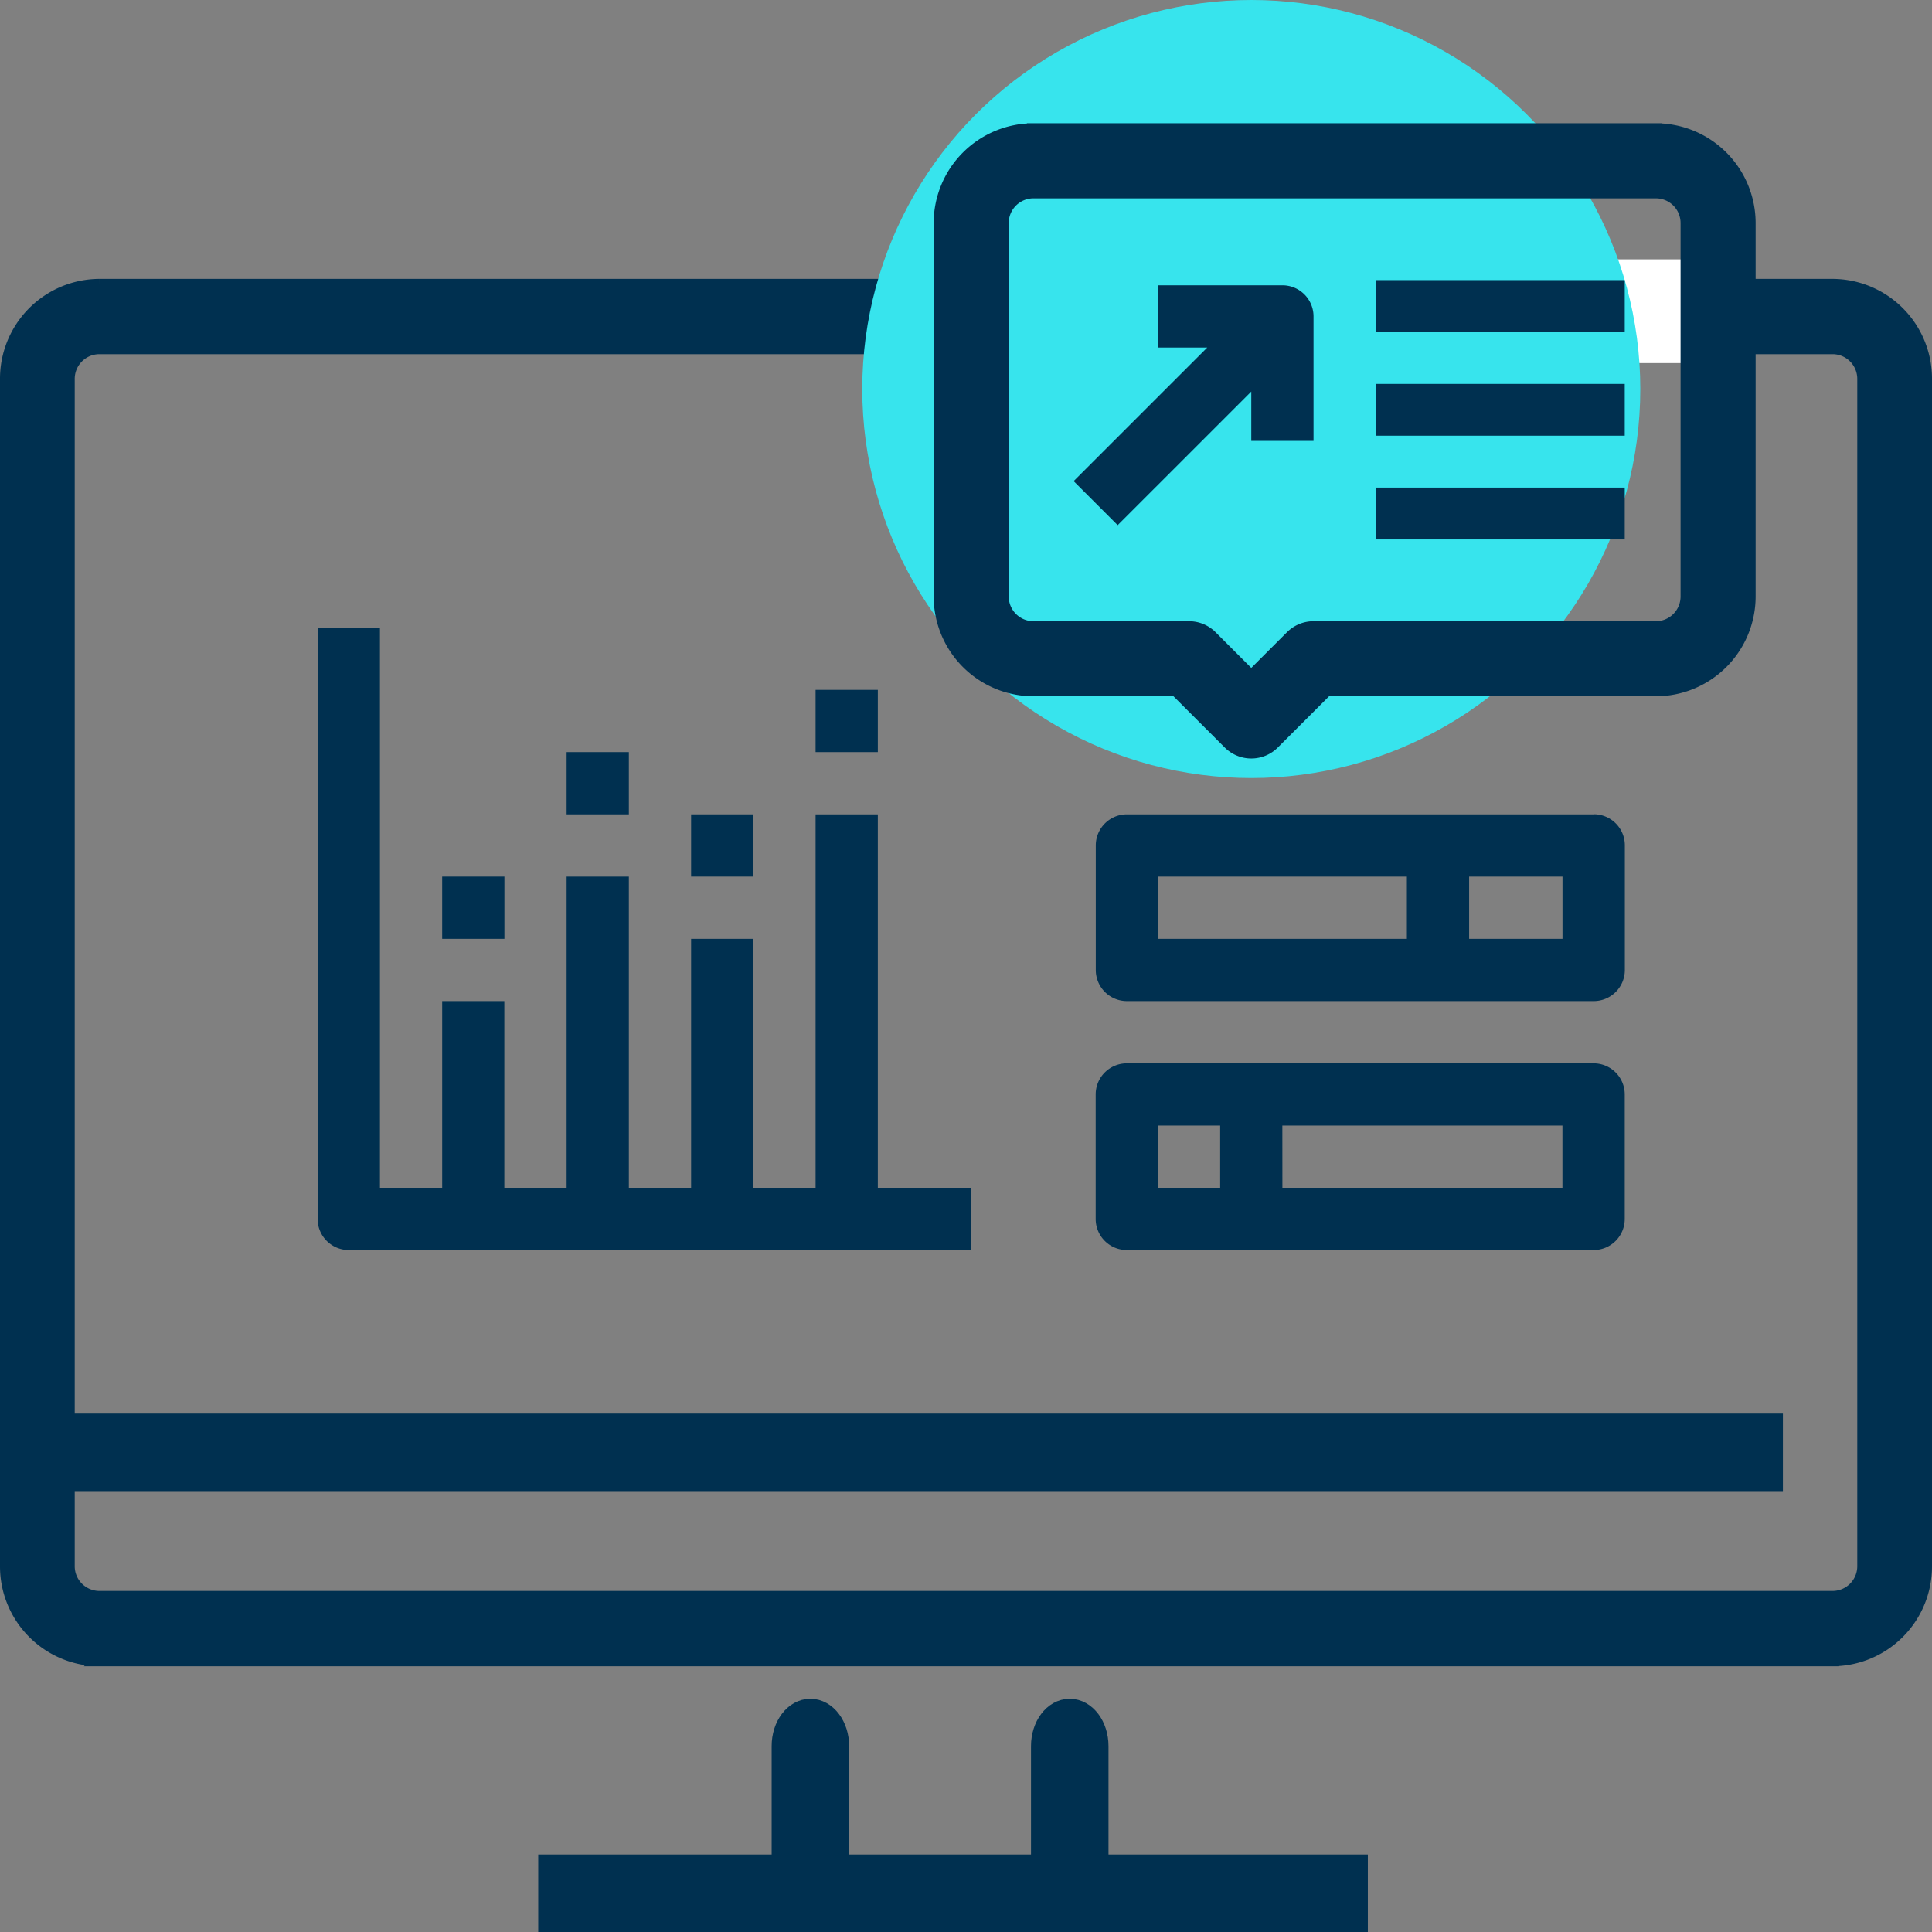 <svg xmlns="http://www.w3.org/2000/svg" width="75.365" height="75.365" viewBox="0 0 75.365 75.365"><rect x="0" y="0" width="75.365" height="75.365" fill="#808080" stroke="none"/><defs><style>.a,.b,.e{fill:#003050;fill-rule:evenodd;}.a,.b{stroke:#003050;}.a{stroke-width:0.5px;}.c{fill:#fff;}.d{fill:#37e4ed;}</style></defs><g transform="translate(-1243.251 -108.923)"><path class="a" d="M1314.743,122.489a1.214,1.214,0,0,1,1.208,1.218v46.308a1.215,1.215,0,0,1-1.208,1.219h-67.619a1.215,1.215,0,0,1-1.208-1.219V123.707a1.214,1.214,0,0,1,1.208-1.218Zm-67.619,51.182h67.619a3.643,3.643,0,0,0,3.623-3.656V123.707a3.643,3.643,0,0,0-3.623-3.655h-67.619a3.643,3.643,0,0,0-3.623,3.655v46.308a3.644,3.644,0,0,0,3.623,3.656Z"/><path class="b" d="M1274.863,183.788c.559,0,1.012-.6,1.012-1.349v-5.4c0-.745-.453-1.349-1.012-1.349s-1.011.6-1.011,1.349v5.4c0,.745.453,1.349,1.011,1.349"/><path class="b" d="M1284.98,183.788c.559,0,1.012-.6,1.012-1.349v-5.4c0-.745-.453-1.349-1.012-1.349s-1.011.6-1.011,1.349v5.4c0,.745.452,1.349,1.011,1.349"/><path class="b" d="M1296.109,183.788h-31.362v-2.023h31.362Z"/><path class="b" d="M1312.3,166.589H1244.5v-2.023H1312.3Z"/><rect class="c" width="24.28" height="4.047" transform="translate(1284.98 119.04)"/><circle class="d" cx="15.175" cy="15.175" r="15.175" transform="translate(1276.887 108.923)"/><path class="a" d="M1309.058,132.192a1.215,1.215,0,0,1-1.214,1.214H1294.49a1.214,1.214,0,0,0-.858.355l-1.57,1.57-1.57-1.57a1.214,1.214,0,0,0-.858-.355h-6.07a1.216,1.216,0,0,1-1.214-1.214V117.624a1.215,1.215,0,0,1,1.214-1.214h24.28a1.214,1.214,0,0,1,1.214,1.214Zm-1.214-18.211h-24.28a3.647,3.647,0,0,0-3.642,3.643v14.568a3.646,3.646,0,0,0,3.642,3.642h5.567l2.073,2.072a1.213,1.213,0,0,0,1.716,0h0l2.073-2.072h12.851a3.646,3.646,0,0,0,3.642-3.642V117.624a3.647,3.647,0,0,0-3.642-3.643Z"/><path class="e" d="M1288.42,120.052v2.428h1.925l-5.212,5.211,1.717,1.717,5.212-5.211v1.925h2.428v-4.856a1.214,1.214,0,0,0-1.214-1.214Z"/><path class="e" d="M1296.918,121.873h9.712v-2.023h-9.712Z"/><path class="e" d="M1296.918,125.919h9.712V123.9h-9.712Z"/><path class="e" d="M1296.918,129.966h9.712v-2.023h-9.712Z"/><path class="e" d="M1255.641,133.406v23.066a1.214,1.214,0,0,0,1.214,1.214h24.281v-2.428h-3.642V140.69h-2.428v14.568h-2.428v-9.712h-2.428v9.712h-2.428v-12.14h-2.428v12.14h-2.429v-7.284H1260.5v7.284h-2.428V133.406Z"/><path class="e" d="M1300.56,145.546h3.642v-2.428h-3.642Zm-12.14,0h9.712v-2.428h-9.712Zm17-4.856h-18.21a1.213,1.213,0,0,0-1.214,1.214v4.856a1.214,1.214,0,0,0,1.214,1.214h18.21a1.214,1.214,0,0,0,1.214-1.214V141.9a1.213,1.213,0,0,0-1.214-1.214Z"/><path class="e" d="M1288.42,155.258h2.428V152.83h-2.428Zm4.856,0H1304.2V152.83h-10.926Zm12.14,2.428a1.213,1.213,0,0,0,1.214-1.214v-4.856a1.214,1.214,0,0,0-1.214-1.214h-18.21a1.214,1.214,0,0,0-1.214,1.214v4.856a1.213,1.213,0,0,0,1.214,1.214Z"/><path class="e" d="M1260.5,145.546h2.428v-2.428H1260.5Z"/><path class="e" d="M1265.354,140.69h2.428v-2.428h-2.428Z"/><path class="e" d="M1270.21,143.118h2.428V140.69h-2.428Z"/><path class="e" d="M1275.066,138.262h2.428v-2.428h-2.428Z"/></g></svg>